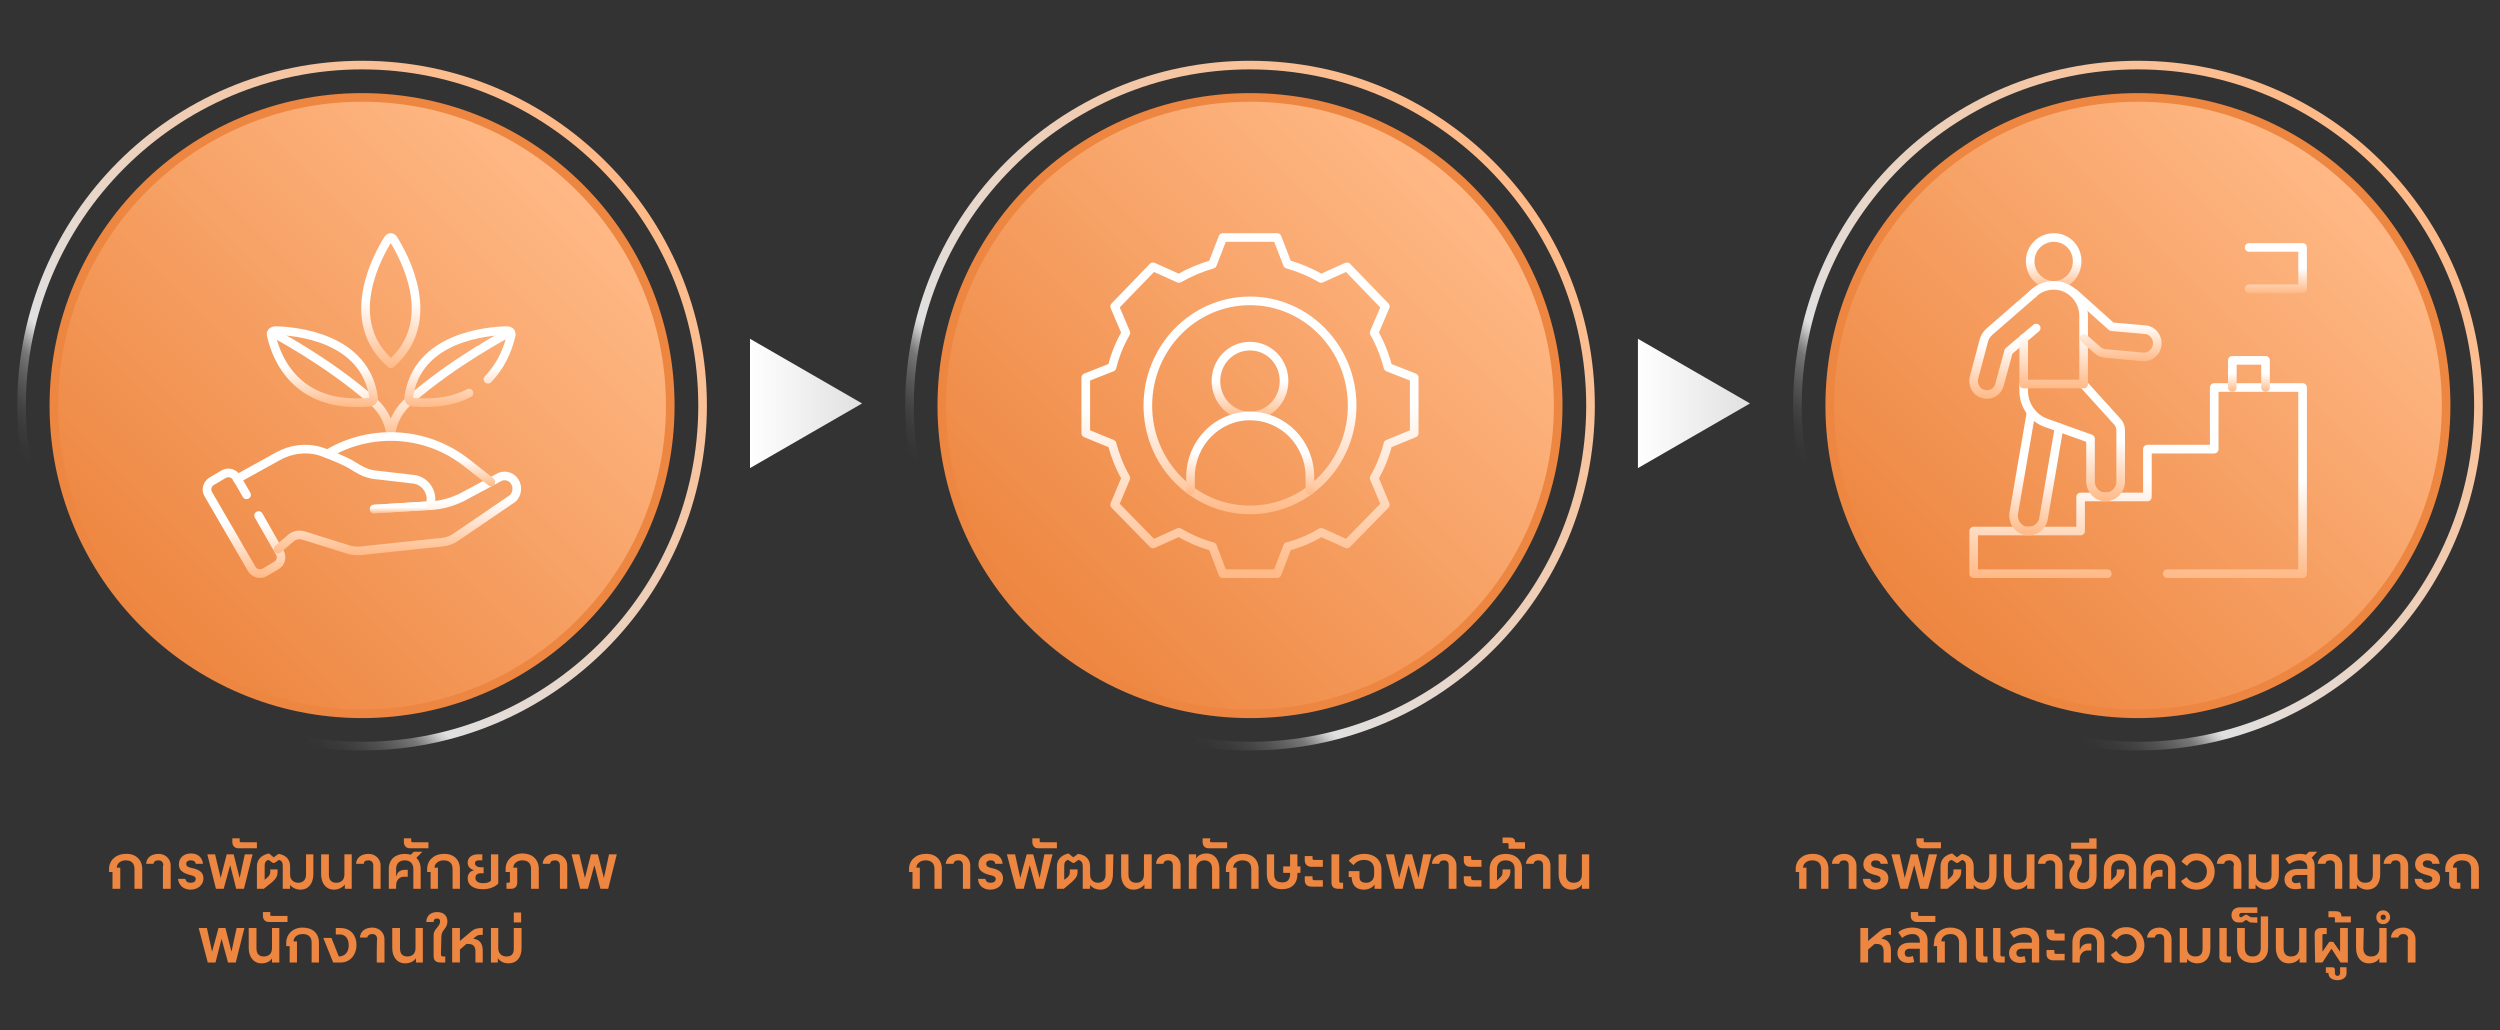 <svg version="1.2" xmlns="http://www.w3.org/2000/svg" viewBox="0 0 580 239" width="580" height="239">
	<rect x="0" y="0" width="580" height="239" fill="#333333" stroke="none"/>
	<title>info-th-01</title>
	<defs>
		<linearGradient id="g1" x2="1" gradientUnits="userSpaceOnUse" gradientTransform="matrix(113.13,-113.14,113.142,113.132,27.43,150.63)">
			<stop offset="0" stop-color="#e0e0e0" stop-opacity="0"/>
			<stop offset=".1" stop-color="#e0e0e0" stop-opacity="0"/>
			<stop offset=".13" stop-color="#e0e0e0" stop-opacity=".04"/>
			<stop offset=".15" stop-color="#e0e0e0" stop-opacity=".09"/>
			<stop offset=".17" stop-color="#e0e0e0" stop-opacity=".17"/>
			<stop offset=".19" stop-color="#e0e0e0" stop-opacity=".27"/>
			<stop offset=".21" stop-color="#e0e0e0" stop-opacity=".39"/>
			<stop offset=".22" stop-color="#e0e0e0" stop-opacity=".53"/>
			<stop offset=".23" stop-color="#e0e0e0" stop-opacity=".7"/>
			<stop offset=".24" stop-color="#e0e0e0" stop-opacity=".88"/>
			<stop offset=".25" stop-color="#e0e0e0" stop-opacity="1"/>
			<stop offset="1" stop-color="#ffb986" stop-opacity="1"/>
		</linearGradient>
		<linearGradient id="g2" x2="1" gradientUnits="userSpaceOnUse" gradientTransform="matrix(113.14,-113.14,113.14,113.14,233.44,150.63)">
			<stop offset="0" stop-color="#e0e0e0" stop-opacity="0"/>
			<stop offset=".1" stop-color="#e0e0e0" stop-opacity="0"/>
			<stop offset=".13" stop-color="#e0e0e0" stop-opacity=".04"/>
			<stop offset=".15" stop-color="#e0e0e0" stop-opacity=".09"/>
			<stop offset=".17" stop-color="#e0e0e0" stop-opacity=".17"/>
			<stop offset=".19" stop-color="#e0e0e0" stop-opacity=".27"/>
			<stop offset=".21" stop-color="#e0e0e0" stop-opacity=".39"/>
			<stop offset=".22" stop-color="#e0e0e0" stop-opacity=".53"/>
			<stop offset=".23" stop-color="#e0e0e0" stop-opacity=".7"/>
			<stop offset=".24" stop-color="#e0e0e0" stop-opacity=".88"/>
			<stop offset=".25" stop-color="#e0e0e0" stop-opacity="1"/>
			<stop offset="1" stop-color="#ffb986" stop-opacity="1"/>
		</linearGradient>
		<linearGradient id="g3" x2="1" gradientUnits="userSpaceOnUse" gradientTransform="matrix(113.13,-113.14,113.14,113.13,439.44,150.63)">
			<stop offset="0" stop-color="#e0e0e0" stop-opacity="0"/>
			<stop offset=".1" stop-color="#e0e0e0" stop-opacity="0"/>
			<stop offset=".13" stop-color="#e0e0e0" stop-opacity=".04"/>
			<stop offset=".15" stop-color="#e0e0e0" stop-opacity=".09"/>
			<stop offset=".17" stop-color="#e0e0e0" stop-opacity=".17"/>
			<stop offset=".19" stop-color="#e0e0e0" stop-opacity=".27"/>
			<stop offset=".21" stop-color="#e0e0e0" stop-opacity=".39"/>
			<stop offset=".22" stop-color="#e0e0e0" stop-opacity=".53"/>
			<stop offset=".23" stop-color="#e0e0e0" stop-opacity=".7"/>
			<stop offset=".24" stop-color="#e0e0e0" stop-opacity=".88"/>
			<stop offset=".25" stop-color="#e0e0e0" stop-opacity="1"/>
			<stop offset="1" stop-color="#ffb986" stop-opacity="1"/>
		</linearGradient>
		<linearGradient id="g4" x2="1" gradientUnits="userSpaceOnUse" gradientTransform="matrix(101.07,-101.07,101.07,101.07,33.46,144.6)">
			<stop offset="0" stop-color="#ed8640"/>
			<stop offset="1" stop-color="#ffb986"/>
		</linearGradient>
		<linearGradient id="g5" x2="1" gradientUnits="userSpaceOnUse" gradientTransform="matrix(101.07,-101.07,101.07,101.07,239.47,144.6)">
			<stop offset="0" stop-color="#ed8640"/>
			<stop offset="1" stop-color="#ffb986"/>
		</linearGradient>
		<linearGradient id="g6" x2="1" gradientUnits="userSpaceOnUse" gradientTransform="matrix(101.07,-101.07,101.07,101.07,445.47,144.6)">
			<stop offset="0" stop-color="#ed8640"/>
			<stop offset="1" stop-color="#ffb986"/>
		</linearGradient>
		<linearGradient id="g7" x2="1" gradientUnits="userSpaceOnUse" gradientTransform="matrix(25.98,0,0,30,174.01,93.59)">
			<stop offset="0" stop-color="#ffffff"/>
			<stop offset="1" stop-color="#e0e0e0"/>
		</linearGradient>
		<linearGradient id="g8" x2="1" gradientUnits="userSpaceOnUse" gradientTransform="matrix(25.98,0,0,30,380.02,-37)">
			<stop offset="0" stop-color="#ffffff"/>
			<stop offset="1" stop-color="#e0e0e0"/>
		</linearGradient>
		<linearGradient id="g9" x2="1" gradientUnits="userSpaceOnUse" gradientTransform="matrix(0,26.21,-29.988,0,104.53,76.04)">
			<stop offset=".5" stop-color="#ffffff"/>
			<stop offset="1" stop-color="#ffb986"/>
		</linearGradient>
		<linearGradient id="g10" x2="1" gradientUnits="userSpaceOnUse" gradientTransform="matrix(0,26.18,-29.85,0,76.86,76.07)">
			<stop offset=".5" stop-color="#ffffff"/>
			<stop offset="1" stop-color="#ffb986"/>
		</linearGradient>
		<linearGradient id="g11" x2="1" gradientUnits="userSpaceOnUse" gradientTransform="matrix(0,74,0,0,NaN,NaN)">
			<stop offset=".5" stop-color="#ffffff"/>
			<stop offset="1" stop-color="#ffb986"/>
		</linearGradient>
		<linearGradient id="g12" x2="1" gradientUnits="userSpaceOnUse" gradientTransform="matrix(0,2.85,-43.823,0,93.38,116.28)">
			<stop offset=".5" stop-color="#ffffff"/>
			<stop offset="1" stop-color="#ffb986"/>
		</linearGradient>
		<linearGradient id="g13" x2="1" gradientUnits="userSpaceOnUse" gradientTransform="matrix(0,2.85,-43.823,0,93.38,116.28)">
			<stop offset=".5" stop-color="#ffffff"/>
			<stop offset="1" stop-color="#ffb986"/>
		</linearGradient>
		<linearGradient id="g14" x2="1" gradientUnits="userSpaceOnUse" gradientTransform="matrix(0,25.3,-18.655,0,56.63,108.76)">
			<stop offset=".5" stop-color="#ffffff"/>
			<stop offset="1" stop-color="#ffb986"/>
		</linearGradient>
		<linearGradient id="g15" x2="1" gradientUnits="userSpaceOnUse" gradientTransform="matrix(0,25.61,-70.355,0,87.5,103.21)">
			<stop offset=".5" stop-color="#ffffff"/>
			<stop offset="1" stop-color="#ffb986"/>
		</linearGradient>
		<linearGradient id="g16" x2="1" gradientUnits="userSpaceOnUse" gradientTransform="matrix(0,18.74,-26.596,0,106.69,75.71)">
			<stop offset=".5" stop-color="#ffffff"/>
			<stop offset="1" stop-color="#ffb986"/>
		</linearGradient>
		<linearGradient id="g17" x2="1" gradientUnits="userSpaceOnUse" gradientTransform="matrix(0,18.74,-26.599,0,74.78,75.71)">
			<stop offset=".5" stop-color="#ffffff"/>
			<stop offset="1" stop-color="#ffb986"/>
		</linearGradient>
		<linearGradient id="g18" x2="1" gradientUnits="userSpaceOnUse" gradientTransform="matrix(0,31.32,-12.532,0,90.67,54.06)">
			<stop offset=".5" stop-color="#ffffff"/>
			<stop offset="1" stop-color="#ffb986"/>
		</linearGradient>
		<linearGradient id="g19" x2="1" gradientUnits="userSpaceOnUse" gradientTransform="matrix(0,12.56,-45.024,0,94.94,100.25)">
			<stop offset=".5" stop-color="#ffffff"/>
			<stop offset="1" stop-color="#ffb986"/>
		</linearGradient>
		<linearGradient id="g20" x2="1" gradientUnits="userSpaceOnUse" gradientTransform="matrix(0,80,-78.164,0,290.01,54.06)">
			<stop offset=".5" stop-color="#ffffff"/>
			<stop offset="1" stop-color="#ffb986"/>
		</linearGradient>
		<linearGradient id="g21" x2="1" gradientUnits="userSpaceOnUse" gradientTransform="matrix(0,50.55,-49.425,0,290.01,68.79)">
			<stop offset=".5" stop-color="#ffffff"/>
			<stop offset="1" stop-color="#ffb986"/>
		</linearGradient>
		<linearGradient id="g22" x2="1" gradientUnits="userSpaceOnUse" gradientTransform="matrix(0,18.18,-17.776,0,290.01,79.31)">
			<stop offset=".5" stop-color="#ffffff"/>
			<stop offset="1" stop-color="#ffb986"/>
		</linearGradient>
		<linearGradient id="g23" x2="1" gradientUnits="userSpaceOnUse" gradientTransform="matrix(0,19.26,-30.887,0,290.01,95.49)">
			<stop offset=".5" stop-color="#ffffff"/>
			<stop offset="1" stop-color="#ffb986"/>
		</linearGradient>
		<linearGradient id="g24" x2="1" gradientUnits="userSpaceOnUse" gradientTransform="matrix(0,45.12,-79.849,0,496,88.94)">
			<stop offset=".5" stop-color="#ffffff"/>
			<stop offset="1" stop-color="#ffb986"/>
		</linearGradient>
		<linearGradient id="g25" x2="1" gradientUnits="userSpaceOnUse" gradientTransform="matrix(0,74,0,0,NaN,NaN)">
			<stop offset=".5" stop-color="#ffffff"/>
			<stop offset="1" stop-color="#ffb986"/>
		</linearGradient>
		<linearGradient id="g26" x2="1" gradientUnits="userSpaceOnUse" gradientTransform="matrix(0,11.51,-15.02,0,527.96,56.44)">
			<stop offset=".5" stop-color="#ffffff"/>
			<stop offset="1" stop-color="#ffb986"/>
		</linearGradient>
		<linearGradient id="g27" x2="1" gradientUnits="userSpaceOnUse" gradientTransform="matrix(0,28.16,-24.209,0,480.73,88.15)">
			<stop offset=".5" stop-color="#ffffff"/>
			<stop offset="1" stop-color="#ffb986"/>
		</linearGradient>
		<linearGradient id="g28" x2="1" gradientUnits="userSpaceOnUse" gradientTransform="matrix(0,29.55,-11.321,0,472.43,94.68)">
			<stop offset=".5" stop-color="#ffffff"/>
			<stop offset="1" stop-color="#ffb986"/>
		</linearGradient>
		<linearGradient id="g29" x2="1" gradientUnits="userSpaceOnUse" gradientTransform="matrix(0,13.1,-12.817,0,476.46,54.06)">
			<stop offset=".5" stop-color="#ffffff"/>
			<stop offset="1" stop-color="#ffb986"/>
		</linearGradient>
		<linearGradient id="g30" x2="1" gradientUnits="userSpaceOnUse" gradientTransform="matrix(0,25.36,-15.83,0,465.13,67.17)">
			<stop offset=".5" stop-color="#ffffff"/>
			<stop offset="1" stop-color="#ffb986"/>
		</linearGradient>
		<linearGradient id="g31" x2="1" gradientUnits="userSpaceOnUse" gradientTransform="matrix(0,24.99,-15.181,0,476.46,65.16)">
			<stop offset=".5" stop-color="#ffffff"/>
			<stop offset="1" stop-color="#ffb986"/>
		</linearGradient>
		<linearGradient id="g32" x2="1" gradientUnits="userSpaceOnUse" gradientTransform="matrix(0,16.77,-21.945,0,490.84,67.04)">
			<stop offset=".5" stop-color="#ffffff"/>
			<stop offset="1" stop-color="#ffb986"/>
		</linearGradient>
		<linearGradient id="g33" x2="1" gradientUnits="userSpaceOnUse" gradientTransform="matrix(0,8.34,-10.195,0,521.75,82.6)">
			<stop offset=".5" stop-color="#ffffff"/>
			<stop offset="1" stop-color="#ffb986"/>
		</linearGradient>
		<linearGradient id="g34" x2="1" gradientUnits="userSpaceOnUse" gradientTransform="matrix(NaN,NaN,NaN,NaN,NaN,NaN)">
			<stop offset=".5" stop-color="#ffffff"/>
			<stop offset="1" stop-color="#ffb986"/>
		</linearGradient>
	</defs>
	<style>
		.s0 { fill: url(#g1) } 
		.s1 { fill: url(#g2) } 
		.s2 { fill: url(#g3) } 
		.s3 { fill: url(#g4) } 
		.s4 { fill: #ed8640 } 
		.s5 { fill: url(#g5) } 
		.s6 { fill: url(#g6) } 
		.s7 { fill: url(#g7) } 
		.s8 { fill: url(#g8) } 
		.s9 { fill: none;stroke: url(#g9);stroke-linecap: round;stroke-linejoin: round;stroke-width: 2 } 
		.s10 { fill: none;stroke: url(#g10);stroke-linecap: round;stroke-linejoin: round;stroke-width: 2 } 
		.s11 { fill: none;stroke: url(#g11);stroke-linecap: round;stroke-linejoin: round;stroke-width: 2 } 
		.s12 { fill: none;stroke: url(#g12);stroke-linecap: round;stroke-linejoin: round;stroke-width: 2 } 
		.s13 { fill: none;stroke: url(#g13);stroke-linecap: round;stroke-linejoin: round;stroke-width: 2 } 
		.s14 { fill: none;stroke: url(#g14);stroke-linecap: round;stroke-linejoin: round;stroke-width: 2 } 
		.s15 { fill: none;stroke: url(#g15);stroke-linecap: round;stroke-linejoin: round;stroke-width: 2 } 
		.s16 { fill: none;stroke: url(#g16);stroke-linecap: round;stroke-linejoin: round;stroke-width: 2 } 
		.s17 { fill: none;stroke: url(#g17);stroke-linecap: round;stroke-linejoin: round;stroke-width: 2 } 
		.s18 { fill: none;stroke: url(#g18);stroke-linecap: round;stroke-linejoin: round;stroke-width: 2 } 
		.s19 { fill: none;stroke: url(#g19);stroke-linecap: round;stroke-linejoin: round;stroke-width: 2 } 
		.s20 { fill: none;stroke: url(#g20);stroke-linecap: round;stroke-linejoin: round;stroke-width: 2 } 
		.s21 { fill: none;stroke: url(#g21);stroke-linecap: round;stroke-linejoin: round;stroke-width: 2 } 
		.s22 { fill: none;stroke: url(#g22);stroke-linecap: round;stroke-linejoin: round;stroke-width: 2 } 
		.s23 { fill: none;stroke: url(#g23);stroke-linecap: round;stroke-linejoin: round;stroke-width: 2 } 
		.s24 { fill: none;stroke: url(#g24);stroke-linecap: round;stroke-linejoin: round;stroke-width: 2 } 
		.s25 { fill: none;stroke: url(#g25);stroke-linecap: round;stroke-linejoin: round;stroke-width: 2 } 
		.s26 { fill: none;stroke: url(#g26);stroke-linecap: round;stroke-linejoin: round;stroke-width: 2 } 
		.s27 { fill: none;stroke: url(#g27);stroke-linecap: round;stroke-linejoin: round;stroke-width: 2 } 
		.s28 { fill: none;stroke: url(#g28);stroke-linecap: round;stroke-linejoin: round;stroke-width: 2 } 
		.s29 { fill: none;stroke: url(#g29);stroke-linecap: round;stroke-linejoin: round;stroke-width: 2 } 
		.s30 { fill: none;stroke: url(#g30);stroke-linecap: round;stroke-linejoin: round;stroke-width: 2 } 
		.s31 { fill: none;stroke: url(#g31);stroke-linecap: round;stroke-linejoin: round;stroke-width: 2 } 
		.s32 { fill: none;stroke: url(#g32);stroke-linecap: round;stroke-linejoin: round;stroke-width: 2 } 
		.s33 { fill: none;stroke: url(#g33);stroke-linecap: round;stroke-linejoin: round;stroke-width: 2 } 
		.s34 { fill: none;stroke: url(#g34);stroke-linecap: round;stroke-linejoin: round;stroke-width: 2 } 
		.s35 { fill: none } 
	</style>
	<g id="bg">
		<path class="s0" d="m84 14.1c-44.2 0-80 35.8-80 80 0 44.1 35.8 80 80 80 44.2 0 80-35.9 80-80 0-44.2-35.8-80-80-80zm0 2c43 0 78 35 78 78 0 43-35 78-78 78-43 0-78-35-78-78 0-43 35-78 78-78z"/>
		<path class="s1" d="m290 14.1c-44.2 0-80 35.8-80 80 0 44.1 35.8 80 80 80 44.2 0 80-35.9 80-80 0-44.2-35.8-80-80-80zm0 2c43 0 78 35 78 78 0 43-35 78-78 78-43 0-78-35-78-78 0-43 35-78 78-78z"/>
		<path class="s2" d="m496 14.1c-44.2 0-80 35.8-80 80 0 44.1 35.8 80 80 80 44.2 0 80-35.9 80-80 0-44.2-35.8-80-80-80zm0 2c43 0 78 35 78 78 0 43-35 78-78 78-43 0-78-35-78-78 0-43 35-78 78-78z"/>
		<g>
			<path class="s3" d="m84 165.6c-39.4 0-71.5-32.1-71.5-71.5 0-39.5 32.1-71.5 71.5-71.5 39.4 0 71.5 32 71.5 71.5 0 39.4-32.1 71.5-71.5 71.5z"/>
			<path class="s4" d="m84 21.6c-40 0-72.5 32.4-72.5 72.5 0 40 32.5 72.5 72.5 72.5 40 0 72.5-32.5 72.5-72.5 0-40.1-32.5-72.5-72.5-72.5zm0 2c38.9 0 70.5 31.6 70.5 70.5 0 38.8-31.6 70.5-70.5 70.5-38.9 0-70.5-31.7-70.5-70.5 0-38.9 31.6-70.5 70.5-70.5z"/>
		</g>
		<g>
			<path class="s5" d="m290 165.6c-39.4 0-71.5-32.1-71.5-71.5 0-39.5 32.1-71.5 71.5-71.5 39.4 0 71.5 32 71.5 71.5 0 39.4-32.1 71.5-71.5 71.5z"/>
			<path class="s4" d="m290 21.6c-40 0-72.5 32.4-72.5 72.5 0 40 32.5 72.5 72.5 72.5 40 0 72.5-32.5 72.5-72.5 0-40.1-32.4-72.5-72.5-72.5zm0 2c38.9 0 70.5 31.6 70.5 70.5 0 38.8-31.6 70.5-70.5 70.5-38.9 0-70.5-31.7-70.5-70.5 0-38.9 31.6-70.5 70.5-70.5z"/>
		</g>
		<g>
			<path class="s6" d="m496 165.6c-39.4 0-71.5-32.1-71.5-71.5 0-39.5 32.1-71.5 71.5-71.5 39.4 0 71.5 32 71.5 71.5 0 39.4-32.1 71.5-71.5 71.5z"/>
			<path class="s4" d="m496 21.6c-40 0-72.5 32.4-72.5 72.5 0 40 32.5 72.5 72.5 72.5 40 0 72.5-32.5 72.5-72.5 0-40.1-32.5-72.5-72.5-72.5zm0 2c38.9 0 70.5 31.6 70.5 70.5 0 38.8-31.6 70.5-70.5 70.5-38.9 0-70.5-31.7-70.5-70.5 0-38.9 31.6-70.5 70.5-70.5z"/>
		</g>
		<path fill-rule="evenodd" class="s7" d="m174 78.6v30l26-15-26-15z"/>
		<path fill-rule="evenodd" class="s8" d="m380 78.6v30l26-15-26-15z"/>
		<g id="g3565">
			<g id="g3571">
				<path id="path3573" class="s9" d="m90.7 101.3c0.1-2 0.8-5.3 4.2-8.3 10.4-9.2 23.5-16 23.5-16"/>
			</g>
			<g id="g3575">
				<path id="path3577" class="s10" d="m90.7 101.3c-0.2-2-0.9-5.4-4.3-8.3-10.4-9.2-23.3-15.9-23.3-15.9"/>
			</g>
			<g id="g3579">
				<path id="path3581" class="s11" d="m90.7 101.3v-46.2"/>
			</g>
			<g id="g3583">
				<path id="path3585" class="s12" d="m86.8 118.1l13.1-0.8"/>
			</g>
			<g id="g3587">
				<path id="path3589" class="s13" d="m86.8 118.1l13.1-0.8"/>
			</g>
			<g id="g3591">
				<path id="path3593" class="s14" d="m60 119.6l4.9 8.6c0.6 1 0.3 2.4-0.8 3l-2.7 1.6c-1.1 0.6-2.4 0.2-3-0.8l-10.1-17.4c-0.6-1-0.2-2.4 0.9-3l2.7-1.6c1.1-0.6 2.4-0.2 3 0.8l2.3 4"/>
			</g>
			<g id="g3595">
				<path id="path3597" class="s15" d="m64.5 127.4l2.8-2.4c0.9-0.9 2.2-1.1 3.3-0.7l9.6 3c1 0.4 2.2 0.6 3.3 0.5l19-2c1.2-0.1 2.3-0.5 3.3-1.2l13.2-9c1-1 1.2-2.7 0.4-3.9-0.8-1.3-2.6-1.7-3.9-0.8l-8.4 4.5c-2.3 1.1-4.7 1.8-7.2 1.9l0.1-1.8c-0.2-2.2-1.8-4-3.9-4.3l-9.5-1.1c-2.1-0.4-3.2-1.1-5.1-2.3-1.9-1.1-5.4-2.5-7.2-3.1-3.3-1-6.9-0.5-9.9 1.2l-9.4 5.2"/>
			</g>
			<g id="g3599">
				<path id="path3601" class="s16" d="m113.2 88c3.7-3.8 5-8.4 5.4-10.3 0.1-0.5-0.4-1-1-1-4.4 0.1-21 1.4-22.8 15.7 0 0.4 0.4 0.9 0.9 0.9 5.6 0.5 9.9-0.4 13.1-2.1"/>
			</g>
			<g id="g3603">
				<path id="path3605" class="s17" d="m63.9 76.7c4.4 0.1 20.9 1.4 22.8 15.7 0 0.4-0.4 0.9-0.9 0.9-18.2 1.7-22.1-11.9-22.9-15.7-0.1-0.4 0.4-0.9 1-0.9z"/>
			</g>
			<g id="g3607">
				<path id="path3609" class="s18" d="m91.2 55.4c-0.3-0.4-0.8-0.4-1.1 0-2.3 3.6-11 19 0.6 29 11.5-10 2.8-25.4 0.5-29z"/>
			</g>
			<g id="g3611">
				<path id="path3613" class="s19" d="m113.9 111.8l-5.6-4.4c-9.3-7.4-22.3-8.1-32.3-2.1"/>
			</g>
		</g>
		<g id="g277">
			<g id="g283">
				<path id="path285" class="s20" d="m322 85.2q-1.1-4.3-3.2-8l2.6-6.1-8.9-9.2-6 2.7c-2.4-1.4-5-2.5-7.8-3.3l-2.4-6.2h-12.6l-2.4 6.2q-4.1 1.2-7.8 3.3l-6-2.7-8.9 9.2 2.6 6.1c-1.4 2.5-2.5 5.1-3.2 8l-6.1 2.4v12.9l6.1 2.5q1.1 4.2 3.2 7.9l-2.6 6.2 8.9 9.1 6-2.7c2.4 1.4 5.1 2.6 7.8 3.3l2.4 6.3h12.6l2.4-6.3q4.2-1.1 7.8-3.3l6 2.7 8.9-9.1-2.6-6.2c1.4-2.4 2.5-5.1 3.2-7.9l6.1-2.5v-12.9z"/>
			</g>
			<g id="g287">
				<path id="path289" class="s21" d="m266.3 94.1c0-13.4 10.6-24.3 23.7-24.3 13.1 0 23.7 10.9 23.7 24.3 0 13.4-10.6 24.2-23.7 24.2-13.1 0-23.7-10.8-23.7-24.2z"/>
			</g>
			<g id="g291">
				<path id="path293" class="s22" d="m282.1 88.4c0-4.5 3.5-8.1 7.9-8.1 4.4 0 7.9 3.6 7.9 8.1 0 4.5-3.5 8.1-7.9 8.1-4.4 0-7.9-3.6-7.9-8.1z"/>
			</g>
			<g id="g295">
				<path id="path297" class="s23" d="m303.9 113.8v-3.1c0-7.9-6.2-14.2-13.9-14.2-7.6 0-13.8 6.3-13.8 14.2v3.1"/>
			</g>
		</g>
		<g>
			<path fill-rule="evenodd" class="s24" d="m502.8 133.1h31.4v-43.2h-20.5v14.3h-15.5v11.1h-15.5v7.9h-24.8v9.9h31"/>
			<path fill-rule="evenodd" class="s25" d="m521.8 83.6v-28.5"/>
			<path fill-rule="evenodd" class="s26" d="m521.8 57.4h12.4v9.6h-12.4"/>
			<path class="s27" d="m469.5 89.2v1.5c0 3.3 2.1 6.3 5.2 7.4l10.3 3.7v9.9c0 2 1.6 3.6 3.5 3.6 1.9 0 3.5-1.6 3.5-3.6v-11.8c0-0.8-0.3-1.6-0.8-2.1l-7.8-8.6"/>
			<path class="s28" d="m471.2 95.7l-4 23.3c-0.3 2 0.9 3.8 2.8 4.2 1.9 0.3 3.8-1 4.1-2.9l3.6-21.1"/>
			<path fill-rule="evenodd" class="s29" d="m476.5 66.2c-3 0-5.5-2.5-5.5-5.6 0-3.1 2.5-5.5 5.5-5.5 3 0 5.4 2.4 5.4 5.5 0 3.1-2.4 5.6-5.4 5.6z"/>
			<path class="s30" d="m472.4 76.1l-6.4 5.4-2.1 7.7c-0.4 1.7-2.1 2.7-3.8 2.2-1.6-0.4-2.6-2.2-2.1-3.9l2.2-8.3c0.2-0.9 0.7-1.7 1.4-2.3l10-8.7"/>
			<path class="s31" d="m469.5 78.5v10.6h13.9v-15.8c0-3.9-3.1-7.1-6.9-7.1-1.9 0-3.6 0.7-4.9 2"/>
			<path class="s32" d="m481.2 68l8.7 7.8 7.8 0.7c1.7 0.1 2.9 1.7 2.8 3.4-0.2 1.8-1.7 3.1-3.4 2.9l-8.8-0.8c-0.6-0.1-1.2-0.3-1.7-0.8l-3.1-2.7"/>
			<path fill-rule="evenodd" class="s33" d="m525.6 89.9v-6.3h-7.7v6.3"/>
			<path fill-rule="evenodd" class="s34" d="m495.9 133.1z"/>
		</g>
	</g>
	<g id="text">
		<g>
			<path fill-rule="evenodd" class="s35" d="m4 193.8h160v36.7h-160z"/>
			<path class="s4" d="m26.1 202.3h-0.8v-0.7c0-2 1.6-3.5 3.9-3.5 2.2-0.1 3.8 1.3 3.8 3.5v4.6h-1.8v-4.6c0-1.3-0.7-2-2-2-1.3 0-2.1 0.8-2.1 1.7h0.8v4.9h-1.8c0 0 0-3.9 0-3.9z"/>
			<path class="s4" d="m37.9 200.8c0-0.7-0.4-1.2-1.1-1.2-0.8 0-1.1 0.3-1.2 0.8h-1.7c0.1-1.5 1.3-2.3 2.9-2.3 1.6 0 2.8 1.2 2.8 2.7v5.4h-1.8v-5.4z"/>
			<path class="s4" d="m41.3 203.9h1.7q0.2 0.9 1.2 0.9c0.8 0 1.2-0.3 1.2-0.9 0-0.4-0.3-0.7-1.3-0.9-1.9-0.5-2.6-1.2-2.6-2.5 0-1.5 1.2-2.5 2.8-2.5 1.6 0 2.6 0.9 2.8 2.4h-1.7c-0.1-0.6-0.5-0.8-1.2-0.8-0.6 0-1 0.3-1 0.8 0 0.5 0.3 0.8 1.4 1 1.9 0.4 2.6 1.2 2.6 2.4 0 1.5-1.3 2.6-3 2.6-1.6 0-2.7-1-2.9-2.4z"/>
			<path class="s4" d="m48.1 198.2h1.8l1.3 5.5 1.4-5.5h1.6l1.4 5.5 1.2-5.5h1.8l-2 8h-1.8l-1.4-5.5-1.5 5.5h-1.8l-2-8z"/>
			<path class="s4" d="m53.9 195.3v-0.8h1.7v0.6c0 0.2 0.1 0.3 0.3 0.3h3.7v1.4h-4.3c-0.8 0-1.4-0.5-1.4-1.5z"/>
			<path class="s4" d="m72.7 198.2v4.6c0 2.1-1.1 3.6-3 3.6-0.9 0-1.9-0.4-2.4-1.1v0.9h-1.7v-5.2c0-0.7-0.1-1.3-0.9-1.5l-1 0.7h-0.4l-1-0.7c-0.8 0.2-0.9 0.8-0.9 1.5v3.1l0.6-0.5c0.5-0.5 0.7-0.7 0.7-1.4v-0.5h1.7v0.5c0 0.9-0.2 1.5-1.2 2.4l-2 1.6h-1.6v-5.2c0-1.8 1.3-2.7 2.8-3l1.1 0.9 1.1-0.8c1.5 0.2 2.7 1.1 2.7 2.9v1.9c0 1.2 0.8 1.9 1.9 1.9 1.1 0 1.8-0.7 1.8-1.9v-4.7c0 0 1.7 0 1.7 0z"/>
			<path class="s4" d="m74.5 202.8v-4.6h1.8v4.7c0 1.3 0.6 1.9 1.7 1.9 1.1 0 1.9-0.6 1.9-1.9v-4.7h1.7v8h-1.6v-1c-0.5 0.7-1.5 1.2-2.5 1.2-1.9 0-3-1.5-3-3.6z"/>
			<path class="s4" d="m86.6 200.8c0-0.7-0.4-1.2-1.1-1.2-0.8 0-1.1 0.3-1.1 0.8h-1.8c0.1-1.5 1.3-2.3 2.9-2.3 1.6 0 2.8 1.2 2.8 2.7v5.4h-1.7c0 0 0-5.4 0-5.4z"/>
			<path class="s4" d="m97.6 201.6v4.6h-1.7v-4.6c0-1.3-0.8-2-2-2-1.2 0-2 0.7-2 2v1.6h0.1c0.2-0.9 0.9-1.4 1.9-1.4h0.7v1.6h-0.9c-1.1 0-1.8 0.9-1.8 2v0.8h-1.7v-4.6c0-2.2 1.5-3.5 3.7-3.5q0.8 0 1.4 0.2l0.7-0.7h2l-1.4 1.4c0.6 0.6 1 1.5 1 2.6z"/>
			<path class="s4" d="m93.7 195.3v-0.8h1.7v0.6c0 0.2 0.1 0.3 0.3 0.3h3.7v1.4h-4.3c-0.8 0-1.4-0.5-1.4-1.5z"/>
			<path class="s4" d="m99.9 202.3h-0.8v-0.7c0-2 1.6-3.5 3.8-3.5 2.3-0.1 3.8 1.3 3.8 3.5v4.6h-1.7v-4.6c0-1.3-0.7-2-2.1-2-1.2 0-2.1 0.8-2.1 1.7h0.8v4.9h-1.7c0 0 0-3.9 0-3.9z"/>
			<path class="s4" d="m108.5 203.8c0-1 0.5-1.7 1.5-1.9-0.9-0.3-1.5-0.8-1.5-1.8 0-1.1 0.9-1.9 2.4-1.9h1v1.4h-0.8c-0.6 0-0.9 0.2-0.9 0.7 0 0.5 0.5 0.9 1.3 0.9h0.7v1.4h-0.6c-0.9 0-1.3 0.4-1.3 1.1 0 0.7 0.6 1.2 1.8 1.2 0.9 0 1.4-0.2 1.8-0.6v-6.1h1.7v6.8c-0.7 0.7-1.9 1.3-3.6 1.3-2.1 0-3.5-0.9-3.5-2.5z"/>
			<path class="s4" d="m117.5 204.8h0.5c0.2 0 0.3-0.1 0.3-0.3v-2.2h-1v-0.7c0-2 1.6-3.6 3.9-3.6 2.3 0 3.8 1.4 3.8 3.6v4.6h-1.8v-4.6c0-1.3-0.7-2-2-2-1.3 0-2.1 0.8-2.1 1.7h0.9v3.5c0 0.9-0.6 1.4-1.4 1.4h-1.1z"/>
			<path class="s4" d="m129.9 200.8c0-0.7-0.4-1.2-1.1-1.2-0.8 0-1.1 0.3-1.2 0.8h-1.7c0.1-1.5 1.3-2.3 2.9-2.3 1.6 0 2.8 1.2 2.8 2.7v5.4h-1.7c0 0 0-5.4 0-5.4z"/>
			<path class="s4" d="m132.6 198.2h1.8l1.3 5.5 1.4-5.5h1.6l1.4 5.5 1.2-5.5h1.8l-2 8h-1.8l-1.4-5.5-1.5 5.5h-1.8l-2-8z"/>
			<path class="s4" d="m46.2 215.3h1.8l1.2 5.5 1.5-5.5h1.6l1.4 5.5 1.2-5.5h1.8l-2 8h-1.8l-1.5-5.5-1.4 5.5h-1.8l-2.1-8z"/>
			<path class="s4" d="m57.7 219.9v-4.6h1.8v4.7c0 1.3 0.6 1.9 1.7 1.9 1.1 0 1.9-0.6 1.9-1.9v-4.7h1.7v8h-1.7v-1c-0.4 0.8-1.4 1.2-2.4 1.2-1.9 0-3-1.5-3-3.6z"/>
			<path class="s4" d="m61 212.4v-0.8h1.7v0.6c0 0.2 0.1 0.3 0.3 0.3h3.7v1.4h-4.3c-0.8 0-1.4-0.5-1.4-1.4z"/>
			<path class="s4" d="m67.2 219.5h-0.8v-0.8c0-1.9 1.5-3.5 3.8-3.5 2.3 0 3.8 1.3 3.8 3.5v4.6h-1.7v-4.6c0-1.3-0.7-2-2.1-2-1.3 0-2.1 0.8-2.1 1.7h0.8v4.9h-1.7c0 0 0-3.8 0-3.8z"/>
			<path class="s4" d="m75 217.6h1.9l1.7 4.3c1.3 0 2.3-0.9 2.3-2.6 0-1.8-1-2.5-2-2.5h-1v-1.5h1.1c2.1 0 3.7 1.4 3.7 4 0 2.2-1.5 4-3.6 4h-1.8c0 0-2.3-5.7-2.3-5.7z"/>
			<path class="s4" d="m87.5 217.9c0-0.7-0.4-1.2-1.1-1.2-0.8 0-1.1 0.4-1.2 0.8h-1.7c0.1-1.5 1.3-2.3 2.9-2.3 1.6 0 2.8 1.2 2.8 2.7v5.4h-1.8c0 0 0-5.4 0.1-5.4z"/>
			<path class="s4" d="m91 219.9v-4.6h1.8v4.7c0 1.3 0.6 1.9 1.7 1.9 1.1 0 1.9-0.6 1.9-1.9v-4.7h1.7v8h-1.6v-1c-0.5 0.8-1.5 1.2-2.5 1.2-1.9 0-3-1.5-3-3.6z"/>
			<path class="s4" d="m100.6 221.8v-4.9c0-1.4 1.5-1.9 1.5-3.1 0-0.5-0.2-0.7-0.7-0.7-0.6 0-0.8 0.3-0.8 0.8h-1.7c0-1.4 1-2.3 2.5-2.3 1.6 0 2.4 0.9 2.4 2.2 0 1.6-1.4 2-1.4 3.4l-0.1 4.2c0 0.4 0.2 0.5 0.5 0.5h0.5v1.4h-1.1c-1.1 0-1.6-0.5-1.6-1.5z"/>
			<path class="s4" d="m110.1 217.5l-0.3 0.3c1.5 0.1 2.2 1.2 2.2 2.7v2.8h-1.7v-2.6c0-1.2-0.6-1.7-1.6-1.7h-0.5l-1.5 1.3v3h-1.8v-8h1.8v3l2.5-2.1c0.8-0.7 1.5-0.9 2.5-0.9h0.3v1.6h-0.3c-0.6 0-0.9 0-1.6 0.6z"/>
			<path class="s4" d="m115.5 222.3v1h-1.6v-8h1.7v4.7c0 1.2 0.8 1.9 1.9 1.9 1.1 0 1.7-0.5 1.7-1.8v-4.8h1.8v4.7c0 2.1-1.1 3.5-3 3.5-1 0-2-0.4-2.5-1.2z"/>
			<path class="s4" d="m119.2 211.7h1.7v2.3h-1.7z"/>
		</g>
		<g>
			<path fill-rule="evenodd" class="s35" d="m210 193.8h160v19.6h-160z"/>
			<path class="s4" d="m211.7 202.3h-0.8v-0.7c0-2 1.6-3.5 3.8-3.5 2.3-0.1 3.8 1.3 3.8 3.5v4.6h-1.7v-4.6c0-1.3-0.7-2-2.1-2-1.2 0-2.1 0.8-2.1 1.7h0.8v4.9h-1.7c0 0 0-3.9 0-3.9z"/>
			<path class="s4" d="m223.4 200.8c0-0.7-0.3-1.2-1.1-1.2-0.7 0-1 0.3-1.1 0.8h-1.8c0.2-1.5 1.4-2.3 3-2.3 1.6 0 2.7 1.2 2.7 2.7v5.4h-1.7v-5.4z"/>
			<path class="s4" d="m226.9 203.9h1.7q0.2 0.9 1.2 0.9c0.8 0 1.2-0.3 1.2-0.9 0-0.4-0.3-0.7-1.4-0.9-1.9-0.5-2.6-1.2-2.6-2.5 0-1.5 1.3-2.5 2.8-2.5 1.6 0 2.7 0.9 2.8 2.4h-1.7c-0.1-0.6-0.4-0.8-1.1-0.8-0.6 0-1 0.3-1 0.8 0 0.5 0.3 0.8 1.3 1 1.9 0.4 2.6 1.2 2.6 2.4 0 1.5-1.2 2.6-3 2.6-1.6 0-2.7-1-2.8-2.4z"/>
			<path class="s4" d="m233.6 198.2h1.9l1.2 5.5 1.5-5.5h1.5l1.5 5.5 1.1-5.5h1.9l-2.1 8h-1.7l-1.5-5.5-1.4 5.5h-1.8l-2.1-8z"/>
			<path class="s4" d="m239.5 195.3v-0.8h1.7v0.6c0 0.2 0.1 0.3 0.3 0.3h3.7v1.4h-4.4c-0.7 0-1.3-0.5-1.3-1.5z"/>
			<path class="s4" d="m258.3 198.2l-0.1 4.6c0 2.1-1 3.6-2.9 3.6-1 0-1.9-0.4-2.4-1.1v0.9h-1.7v-5.2c0-0.7-0.2-1.3-1-1.5l-1 0.7h-0.3l-1.1-0.7c-0.8 0.2-0.9 0.8-0.9 1.5v3.1l0.7-0.5c0.5-0.5 0.6-0.7 0.6-1.4v-0.5h1.8v0.5c0 0.9-0.3 1.5-1.3 2.4l-1.9 1.6h-1.6v-5.2c0-1.8 1.3-2.7 2.7-3l1.1 0.9 1.1-0.8c1.6 0.2 2.8 1.1 2.8 2.9v1.9c0 1.2 0.8 1.9 1.8 1.9 1.1 0 1.8-0.7 1.8-1.9v-4.7h1.7z"/>
			<path class="s4" d="m260.1 202.8v-4.6h1.7v4.7c0 1.3 0.7 1.9 1.8 1.9 1.1 0 1.8-0.6 1.8-1.9v-4.7h1.8v8h-1.7v-1c-0.5 0.7-1.5 1.2-2.5 1.2-1.9 0-2.9-1.5-2.9-3.6z"/>
			<path class="s4" d="m272.1 200.8c0-0.7-0.3-1.2-1.1-1.2-0.7 0-1 0.3-1.1 0.8h-1.7c0.1-1.5 1.3-2.3 2.9-2.3 1.6 0 2.8 1.2 2.8 2.7v5.4h-1.8v-5.4z"/>
			<path class="s4" d="m275.8 198.2h1.7v1c0.4-0.8 1.4-1.2 2.4-1.2 1.9 0 3 1.5 3 3.6v4.6h-1.7v-4.7c0-1.2-0.7-1.9-1.8-1.9-1 0-1.8 0.7-1.8 1.9v4.7h-1.8v-8z"/>
			<path class="s4" d="m279 195.3v-0.8h1.8l-0.1 0.6c0 0.2 0.1 0.3 0.4 0.3h3.6v1.4h-4.3c-0.8 0-1.4-0.5-1.4-1.5z"/>
			<path class="s4" d="m285.2 202.3h-0.8v-0.7c0-2 1.6-3.5 3.8-3.5 2.3-0.1 3.8 1.3 3.8 3.5v4.6h-1.7v-4.6c0-1.3-0.7-2-2.1-2-1.2 0-2.1 0.8-2.1 1.7h0.8v4.9h-1.7c0 0 0-3.9 0-3.9z"/>
			<path class="s4" d="m301.7 202.5h-0.7v0.3c0 2.2-1.3 3.5-3.6 3.5-2.2 0-3.5-1.3-3.5-3.5v-4.6h1.7v4.6c0 1.3 0.6 1.9 1.8 1.9 1.2 0.1 1.9-0.6 1.9-1.9v-0.3h-1.6v-1.5h1.6v-2.8h1.7v2.8h0.7z"/>
			<path class="s4" d="m302.7 199.6v-1h1.8v0.5c0 0.3 0.1 0.4 0.4 0.4h2v1.6h-2.6c-1 0-1.6-0.6-1.6-1.5zm0 4.6v-0.9h1.8v0.4c0 0.4 0.1 0.5 0.4 0.5h2v1.5h-2.6c-1 0-1.6-0.5-1.6-1.5z"/>
			<path class="s4" d="m308.9 204.7v-6.5h1.8v6.1c0 0.4 0.1 0.5 0.4 0.5h0.5v1.4h-1.1c-1.1 0-1.6-0.5-1.6-1.5z"/>
			<path class="s4" d="m320.5 201.7v4.5h-1.6v-1c-0.5 0.8-1.5 1.2-2.5 1.2-1.8 0-2.8-1.1-2.8-2.9h-0.7v-1.4h2.5v1.3c0 0.9 0.4 1.4 1.6 1.4 1 0 1.8-0.7 1.8-1.9v-1.2c0-1.2-0.7-2.2-2.3-2.2-1.2 0-1.9 0.5-2.5 1.2l-1.1-1c0.7-0.9 1.9-1.6 3.6-1.6 2.5 0 4 1.5 4 3.6z"/>
			<path class="s4" d="m321.5 198.2h1.9l1.2 5.5 1.5-5.5h1.5l1.5 5.5 1.1-5.5h1.9l-2 8h-1.8l-1.5-5.5-1.4 5.5h-1.8l-2.1-8z"/>
			<path class="s4" d="m336.1 200.8c0-0.7-0.3-1.2-1.1-1.2-0.7 0-1 0.3-1.1 0.8h-1.7c0.1-1.5 1.3-2.3 2.9-2.3 1.6 0 2.8 1.2 2.8 2.7v5.4h-1.8v-5.4z"/>
			<path class="s4" d="m339.6 199.6v-1h1.7v0.5c0 0.3 0.1 0.4 0.4 0.4h2v1.6h-2.5c-1.1 0-1.6-0.6-1.6-1.5zm0 4.6v-0.9h1.7v0.4c0 0.4 0.2 0.5 0.5 0.5h1.9v1.5h-2.5c-1.1 0-1.6-0.5-1.6-1.5z"/>
			<path class="s4" d="m353.1 201.6v4.6h-1.7v-4.6c0-1.2-0.7-2-2.1-2-1.3 0-2 0.8-2 2v2.7l0.6-0.6c0.5-0.4 0.7-0.7 0.7-1.5v-0.5h1.8v0.5c0 0.9-0.3 1.5-1.3 2.4l-2 1.6h-1.5v-4.6c0-2.1 1.5-3.5 3.7-3.5 2.3 0 3.8 1.4 3.8 3.5z"/>
			<path class="s4" d="m350 196c0-0.3-0.1-0.4-0.3-0.4h-1.1v-1.3h1.7c0.7 0 1.2 0.3 1.2 1v0.1h2.3v1.5h-3.8c0 0 0-0.9 0-0.9z"/>
			<path class="s4" d="m358 200.8c0-0.7-0.3-1.2-1.1-1.2-0.7 0-1 0.3-1.1 0.8h-1.8c0.2-1.5 1.4-2.3 3-2.3 1.6 0 2.7 1.2 2.7 2.7v5.4h-1.7v-5.4z"/>
			<path class="s4" d="m361.6 202.8v-4.6h1.8l-0.1 4.7c0 1.3 0.7 1.9 1.8 1.9 1.1 0 1.9-0.6 1.9-1.9v-4.7h1.7v8h-1.7v-1c-0.4 0.7-1.4 1.2-2.4 1.2-1.9 0-3-1.5-3-3.6z"/>
		</g>
		<g>
			<path fill-rule="evenodd" class="s35" d="m416 193.8h160v36.7h-160z"/>
			<path class="s4" d="m417.4 202.3h-0.8v-0.7c0-2 1.6-3.5 3.8-3.5 2.3-0.1 3.8 1.3 3.8 3.5v4.6h-1.7v-4.6c0-1.3-0.7-2-2.1-2-1.2 0-2.1 0.8-2.1 1.7h0.8v4.9h-1.7c0 0 0-3.9 0-3.9z"/>
			<path class="s4" d="m428.9 200.8c0-0.7-0.3-1.2-1.1-1.2-0.7 0-1 0.3-1.1 0.8h-1.7c0.1-1.5 1.3-2.3 2.9-2.3 1.6 0 2.8 1.2 2.8 2.7v5.4h-1.8v-5.4z"/>
			<path class="s4" d="m432.2 203.9h1.7q0.2 0.9 1.2 0.9c0.8 0 1.2-0.3 1.2-0.9 0-0.4-0.3-0.7-1.3-0.9-1.9-0.5-2.7-1.2-2.7-2.5 0-1.5 1.3-2.5 2.9-2.5 1.6 0 2.6 0.9 2.8 2.4h-1.7c-0.1-0.6-0.5-0.8-1.2-0.8-0.6 0-1 0.3-1 0.8 0 0.5 0.3 0.8 1.4 1 1.9 0.4 2.6 1.2 2.6 2.4 0 1.5-1.3 2.6-3 2.6-1.7 0-2.8-1-2.9-2.4z"/>
			<path class="s4" d="m438.8 198.2h1.9l1.2 5.5 1.4-5.5h1.6l1.4 5.5 1.2-5.5h1.9l-2.1 8h-1.8l-1.4-5.5-1.5 5.5h-1.7l-2.1-8z"/>
			<path class="s4" d="m444.6 195.3v-0.8h1.7v0.6c0 0.2 0.1 0.3 0.3 0.3h3.7v1.4h-4.3c-0.8 0-1.4-0.5-1.4-1.5z"/>
			<path class="s4" d="m463.2 198.2v4.6c0 2.1-1 3.6-2.9 3.6-1 0-1.9-0.4-2.4-1.1v0.9h-1.8v-5.2c0-0.7-0.1-1.3-0.9-1.5l-1 0.7h-0.3l-1.1-0.7c-0.8 0.2-0.9 0.8-0.9 1.5v3.1l0.6-0.5c0.5-0.5 0.7-0.7 0.7-1.4v-0.5h1.8v0.5c0 0.9-0.3 1.5-1.3 2.4l-1.9 1.6h-1.6v-5.2c0-1.8 1.3-2.7 2.7-3l1.1 0.9 1.1-0.8c1.5 0.2 2.8 1.1 2.8 2.9v1.9c0 1.2 0.7 1.9 1.8 1.9 1.1 0 1.8-0.7 1.8-1.9v-4.7h1.7z"/>
			<path class="s4" d="m464.9 202.8v-4.6h1.7v4.7c0 1.3 0.7 1.9 1.8 1.9 1.1 0 1.8-0.6 1.8-1.9v-4.7h1.8v8h-1.7v-1c-0.5 0.7-1.5 1.2-2.5 1.2-1.8 0-2.9-1.5-2.9-3.6z"/>
			<path class="s4" d="m476.8 200.8c0-0.7-0.4-1.2-1.1-1.2-0.8 0-1.1 0.3-1.2 0.8h-1.7c0.1-1.5 1.3-2.3 2.9-2.3 1.6 0 2.8 1.2 2.8 2.7v5.4h-1.7v-5.4z"/>
			<path class="s4" d="m480.1 203.3v-0.5c0-1.4 1.2-1.9 1.2-2.9q0-0.3-0.3-0.3h-0.9v-1.4h1.3c1.1 0 1.6 0.5 1.6 1.5 0 1.3-1.1 1.8-1.1 3.2v0.4c0 0.9 0.4 1.5 1.4 1.5 0.9 0 1.4-0.6 1.4-1.5v-5.1h1.7v5.1c0 1.9-1.2 3-3.1 3-2 0-3.2-1.1-3.2-3z"/>
			<path class="s4" d="m480.5 195.5h4.2v-1h1.7v2.4h-5.9v-1.4z"/>
			<path class="s4" d="m495.6 201.6v4.6h-1.7v-4.6c0-1.2-0.7-2-2-2-1.4 0-2.1 0.8-2.1 2v2.7l0.6-0.6c0.5-0.4 0.7-0.7 0.7-1.5v-0.5h1.8v0.5c0 0.9-0.3 1.5-1.3 2.4l-1.9 1.6h-1.6v-4.6c0-2.1 1.5-3.5 3.8-3.5 2.2 0 3.7 1.4 3.7 3.5z"/>
			<path class="s4" d="m504.7 201.6v4.6h-1.7v-4.6c0-1.3-0.8-2-2-2-1.2 0-2 0.7-2 2v1.6h0.1c0.2-0.9 1-1.4 1.9-1.4h0.7v1.6h-0.9c-1 0-1.8 0.9-1.8 2v0.8h-1.7v-4.6c0-2.2 1.5-3.5 3.7-3.5 2.2 0 3.7 1.3 3.7 3.5z"/>
			<path class="s4" d="m506 204.4l1.3-0.9c0.5 0.8 1.3 1.3 2.2 1.3 1.4 0 2.5-1.1 2.5-2.6 0-1.5-1-2.6-2.4-2.6-0.9 0-1.7 0.5-2.2 1.3l-1.3-1c0.7-1.2 1.9-1.9 3.5-1.9 2.5 0 4.2 1.9 4.2 4.2 0 2.4-1.7 4.2-4.2 4.2-1.6 0-2.9-0.7-3.6-2z"/>
			<path class="s4" d="m518.3 200.8c0-0.7-0.4-1.2-1.1-1.2-0.8 0-1.1 0.3-1.2 0.8h-1.7c0.1-1.5 1.3-2.3 2.9-2.3 1.6 0 2.8 1.2 2.8 2.7v5.4h-1.8v-5.4z"/>
			<path class="s4" d="m523.3 205.2v1h-1.6v-8h1.7v4.7c0 1.2 0.8 1.9 1.9 1.9 1 0 1.7-0.5 1.7-1.8v-4.8h1.7v4.7c0 2.1-1 3.5-2.9 3.5-1 0-2-0.5-2.5-1.2z"/>
			<path class="s4" d="m536.3 199c0.5 0.5 0.7 1.2 0.7 2v5.2h-1.7v-3.2h-2.3c-0.9 0-1.3 0.4-1.3 1 0 0.6 0.4 0.9 0.9 0.9 0.4 0 0.8-0.1 1-0.2l0.3 1.4c-0.3 0.1-0.8 0.2-1.4 0.2-1.5 0-2.5-0.9-2.5-2.3 0-1.4 1.2-2.4 2.9-2.4h2.4v-0.4c0-0.8-0.6-1.6-1.8-1.6-0.9 0-1.7 0.4-2.4 0.9l-0.9-1.3c0.6-0.5 1.8-1.1 3.4-1.1q0.8 0 1.4 0.2l0.7-0.7h1.9l-1.3 1.4z"/>
			<path class="s4" d="m541.7 200.8c0-0.7-0.3-1.2-1.1-1.2-0.8 0-1 0.3-1.1 0.8h-1.8c0.2-1.5 1.4-2.3 3-2.3 1.5 0 2.7 1.2 2.7 2.7v5.4h-1.7v-5.4z"/>
			<path class="s4" d="m546.8 205.2v1h-1.7v-8h1.8v4.7c0 1.2 0.7 1.9 1.8 1.9 1.1 0 1.8-0.5 1.8-1.8v-4.8h1.7v4.7c0 2.1-1.1 3.5-3 3.5-1 0-2-0.5-2.4-1.2z"/>
			<path class="s4" d="m556.9 200.8c0-0.7-0.3-1.2-1.1-1.2-0.7 0-1 0.3-1.1 0.8h-1.7c0.1-1.5 1.3-2.3 2.9-2.3 1.6 0 2.8 1.2 2.8 2.7v5.4h-1.8v-5.4z"/>
			<path class="s4" d="m560.2 203.9h1.7q0.2 0.9 1.2 0.9c0.8 0 1.2-0.3 1.2-0.9 0-0.4-0.3-0.7-1.3-0.9-1.9-0.5-2.7-1.2-2.7-2.5 0-1.5 1.3-2.5 2.9-2.5 1.6 0 2.6 0.9 2.8 2.4h-1.7c-0.1-0.6-0.5-0.8-1.2-0.8-0.6 0-1 0.3-1 0.8 0 0.5 0.3 0.8 1.4 1 1.9 0.4 2.6 1.2 2.6 2.4 0 1.5-1.3 2.6-3 2.6-1.6 0-2.8-1-2.9-2.4z"/>
			<path class="s4" d="m567.3 202.3v-0.7c0-2 1.6-3.5 3.9-3.5 2.3-0.1 3.9 1.3 3.9 3.5v4.6h-1.8v-4.6c0-1.3-0.7-2-2.1-2-1.4 0-2.1 0.8-2.1 1.7h0.9v3.2c0 0.2 0.1 0.3 0.3 0.3h0.5v1.4h-1.2c-0.8 0-1.4-0.5-1.4-1.4v-2.5c0 0-0.9 0-0.9 0z"/>
			<path class="s4" d="m436.8 217.5l-0.3 0.3c1.5 0.1 2.2 1.2 2.2 2.7v2.8h-1.7v-2.6c0-1.2-0.6-1.7-1.6-1.7h-0.5l-1.5 1.3v3h-1.8v-8h1.8v3l2.5-2.1c0.8-0.7 1.5-0.9 2.5-0.9h0.3v1.6h-0.3c-0.6 0-0.9 0-1.6 0.6z"/>
			<path class="s4" d="m440.2 221.1c0-1.5 1.1-2.4 2.9-2.4h2.3v-0.5c0-0.7-0.5-1.5-1.7-1.5-1 0-1.8 0.4-2.4 0.9l-0.9-1.3c0.5-0.5 1.7-1.1 3.3-1.1 2.2 0 3.5 1.2 3.5 2.9v5.2h-1.8v-3.2h-2.3c-0.8 0-1.2 0.4-1.2 1 0 0.6 0.3 0.9 0.9 0.9 0.3 0 0.7-0.1 1-0.2l0.3 1.4c-0.4 0.1-0.9 0.2-1.4 0.2-1.5 0-2.5-0.9-2.5-2.3z"/>
			<path class="s4" d="m443.3 212.4v-0.8h1.7v0.6c0 0.2 0.1 0.3 0.3 0.3h3.7v1.4h-4.3c-0.8 0-1.4-0.5-1.4-1.4z"/>
			<path class="s4" d="m449.4 219.5h-0.8l0.1-0.8c0-1.9 1.5-3.5 3.8-3.5 2.2 0 3.8 1.3 3.8 3.5v4.6h-1.8v-4.6c0-1.3-0.7-2-2-2-1.3 0-2.1 0.8-2.1 1.7h0.8v4.9h-1.8c0 0 0-3.8 0-3.8z"/>
			<path class="s4" d="m458.4 221.8v-6.5h1.7v6.1c0 0.4 0.1 0.5 0.4 0.5h0.6v1.4h-1.2c-1 0-1.5-0.5-1.5-1.5zm4 0v-6.5h1.7v6.1c0 0.4 0.1 0.5 0.4 0.5h0.6v1.4h-1.2c-1 0-1.5-0.5-1.5-1.5z"/>
			<path class="s4" d="m466.1 221.1c0-1.5 1.2-2.4 2.9-2.4h2.4v-0.5c0-0.7-0.6-1.5-1.8-1.5-0.9 0-1.7 0.4-2.4 0.9l-0.9-1.3c0.6-0.5 1.8-1.1 3.4-1.1 2.2 0 3.4 1.2 3.4 2.9v5.2h-1.7v-3.2h-2.3c-0.9 0-1.3 0.4-1.3 1 0 0.6 0.4 0.9 0.9 0.9 0.4 0 0.8-0.1 1-0.2l0.3 1.4c-0.3 0.1-0.8 0.2-1.4 0.2-1.5 0-2.5-0.9-2.5-2.3z"/>
			<path class="s4" d="m474.8 216.7v-1h1.8v0.5c0 0.3 0.1 0.4 0.4 0.4h2v1.6h-2.6c-1 0-1.6-0.6-1.6-1.5zm0 4.6v-0.9h1.8v0.4c0 0.4 0.1 0.5 0.4 0.5h2v1.5h-2.6c-1 0-1.6-0.5-1.6-1.4z"/>
			<path class="s4" d="m488.2 218.7v4.6h-1.7v-4.6c0-1.3-0.8-2-2-2-1.2 0-2 0.7-2 2v1.6h0.1c0.2-0.9 1-1.4 1.9-1.4h0.7v1.6h-0.9c-1 0-1.8 0.9-1.8 2v0.8h-1.7v-4.6c0-2.2 1.5-3.5 3.7-3.5 2.2 0 3.7 1.3 3.7 3.5z"/>
			<path class="s4" d="m489.7 221.5l1.3-0.9c0.5 0.8 1.2 1.3 2.2 1.3 1.4 0 2.5-1.1 2.5-2.6 0-1.5-1.1-2.6-2.4-2.6-1 0-1.8 0.5-2.2 1.3l-1.3-0.9c0.7-1.3 1.9-2 3.5-2 2.5 0 4.2 1.9 4.2 4.2 0 2.4-1.7 4.2-4.2 4.2-1.6 0-2.9-0.7-3.6-2z"/>
			<path class="s4" d="m502.1 217.9c0-0.7-0.3-1.2-1.1-1.2-0.8 0-1 0.4-1.1 0.8h-1.8c0.2-1.5 1.4-2.3 2.9-2.3 1.6 0 2.8 1.2 2.8 2.7v5.4h-1.7v-5.4z"/>
			<path class="s4" d="m507.4 222.3v1h-1.7v-8h1.7v4.7c0 1.2 0.8 1.9 1.9 1.9 1.1 0 1.7-0.5 1.7-1.8v-4.8h1.8v4.7c0 2.1-1.1 3.5-3 3.5-1 0-2-0.4-2.5-1.2z"/>
			<path class="s4" d="m514.9 221.8v-6.5h1.7v6.1c0 0.4 0.1 0.5 0.4 0.5h0.6v1.4h-1.2c-1 0-1.6-0.5-1.5-1.5z"/>
			<path class="s4" d="m526.2 212.6v7.3c0 2.2-1.4 3.5-3.6 3.5-2.2 0-3.6-1.3-3.6-3.5v-4.6h1.8v4.6c0 1.3 0.6 2 1.8 2 1.2 0 1.9-0.7 1.9-2v-7.3z"/>
			<path class="s4" d="m517.7 212.3c0-1 0.7-1.8 1.9-1.8h4.1v1.3h-3.7c-0.3 0-0.5 0.2-0.5 0.5 0 0.3 0.1 0.5 0.4 0.5h0.1l1-0.6h0.2l1 0.6h1.5v1.3l-1.7-0.1-0.9-0.6-0.9 0.6h-1c-0.9 0-1.5-0.8-1.5-1.7z"/>
			<path class="s4" d="m528 219.9v-4.6h1.8v4.7c0 1.3 0.6 1.9 1.7 1.9 1.1 0 1.9-0.6 1.9-1.9v-4.7h1.7v8h-1.6v-1c-0.5 0.8-1.5 1.2-2.5 1.2-1.9 0-3-1.5-3-3.6z"/>
			<path class="s4" d="m537 216.7c0-0.9 0.6-1.4 1.4-1.4h1.4v1.4h-0.7c-0.2 0-0.3 0.1-0.3 0.3v3.8l1.6-2.3h0.9l1.6 2.3v-5.5h1.8v8h-1.7l-2.1-3.2-2.1 3.2h-1.7z"/>
			<path class="s4" d="m540.2 225.8v-0.1h-0.6v-1.3h1.4c0.5 0 0.7 0.2 0.7 0.6v0.8c0 0.4 0.3 0.6 0.6 0.6 0.3 0 0.6-0.2 0.6-0.6v-1.4h1.5v1.4c0 1.1-1.1 1.6-2.1 1.6-1.1 0-2.1-0.5-2.1-1.6z"/>
			<path class="s4" d="m541.7 213.1c0-0.3-0.1-0.3-0.3-0.3h-1.2v-1.4h1.7c0.8 0 1.3 0.3 1.3 1.1v0.1h2.2v1.4h-3.7c0 0 0-0.9 0-0.9z"/>
			<path class="s4" d="m546.6 219.9v-4.6h1.8l-0.1 4.7c0 1.3 0.7 1.9 1.8 1.9 1.1 0 1.9-0.6 1.9-1.9v-4.7h1.7v8h-1.7v-1c-0.4 0.8-1.4 1.2-2.4 1.2-1.9 0-3-1.5-3-3.6z"/>
			<path class="s4" d="m551.3 212.8c0-0.9 0.6-1.6 1.6-1.6 0.9 0 1.6 0.7 1.6 1.6 0 0.9-0.7 1.6-1.6 1.6-1 0-1.6-0.7-1.6-1.6zm2.2 0c0-0.4-0.2-0.6-0.6-0.6-0.4 0-0.6 0.2-0.6 0.6 0 0.4 0.2 0.6 0.6 0.6 0.4 0 0.6-0.2 0.6-0.6z"/>
			<path class="s4" d="m558.7 217.9c0-0.7-0.4-1.2-1.1-1.2-0.8 0-1.1 0.4-1.2 0.8h-1.7c0.1-1.5 1.3-2.3 2.9-2.3 1.6 0 2.8 1.2 2.8 2.7v5.4h-1.8v-5.4z"/>
		</g>
	</g>
</svg>
